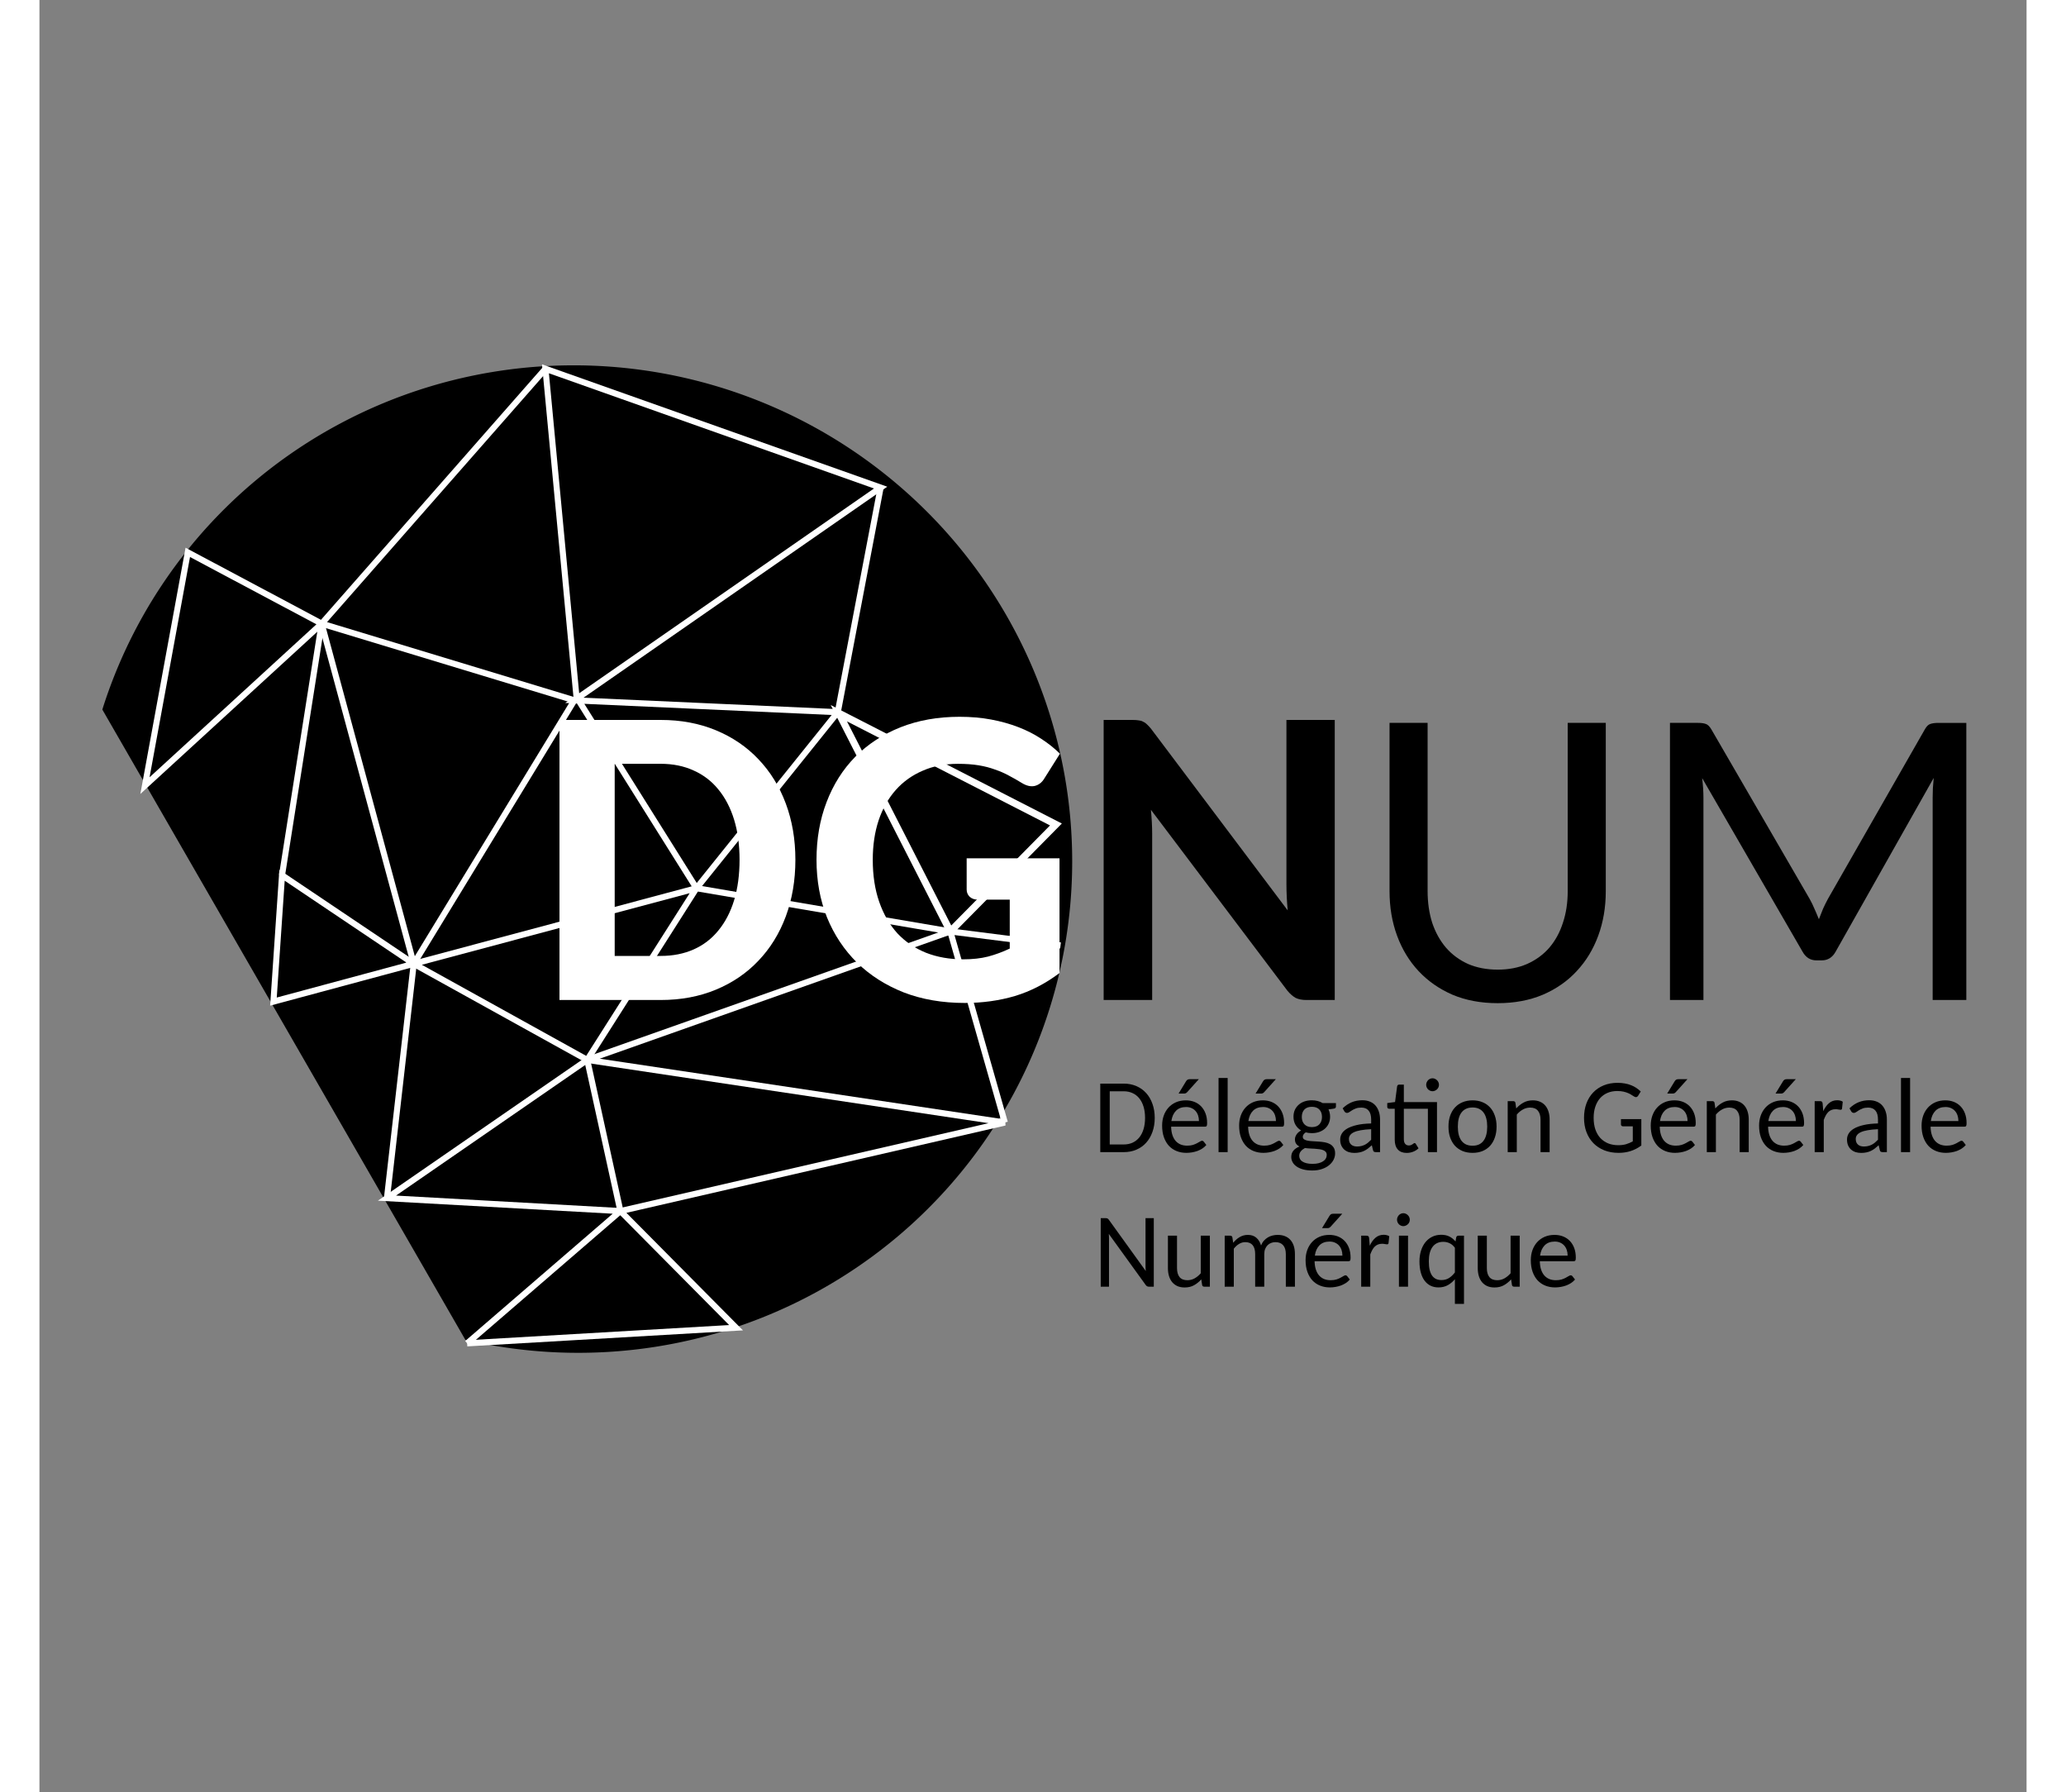 <?xml version="1.0" encoding="UTF-8" standalone="no"?>
<svg
   version="1.1"
   x="0"
   y="0"
   width="113"
   height="98"
   viewBox="0 -66 295 266"
   xml:space="preserve"
   id="svg543"
   sodipodi:docname="marianne.svg"
   inkscape:version="1.2.1 (9c6d41e410, 2022-07-14)"
   inkscape:export-filename="marianne.png"
   inkscape:export-xdpi="55.221237"
   inkscape:export-ydpi="55.221237"
   xmlns:inkscape="http://www.inkscape.org/namespaces/inkscape"
   xmlns:sodipodi="http://sodipodi.sourceforge.net/DTD/sodipodi-0.dtd"
   xmlns="http://www.w3.org/2000/svg"
   xmlns:svg="http://www.w3.org/2000/svg"><rect x="0" y="-66" width="295" height="266" fill="#808080" stroke="none"/><defs
     id="defs547" /><sodipodi:namedview
     id="namedview545"
     pagecolor="#ffffff"
     bordercolor="#666666"
     borderopacity="1.0"
     inkscape:showpageshadow="2"
     inkscape:pageopacity="0.0"
     inkscape:pagecheckerboard="0"
     inkscape:deskcolor="#d1d1d1"
     showgrid="false"
     showguides="true"
     inkscape:zoom="4.1530612"
     inkscape:cx="-4.2137592"
     inkscape:cy="53.815725"
     inkscape:window-width="1920"
     inkscape:window-height="1001"
     inkscape:window-x="-9"
     inkscape:window-y="-9"
     inkscape:window-maximized="1"
     inkscape:current-layer="text13534"><sodipodi:guide
       position="15.086,94.113"
       orientation="1,0"
       id="guide666"
       inkscape:locked="false" /><sodipodi:guide
       position="279.728,97.381"
       orientation="1,0"
       id="guide668"
       inkscape:locked="false" /><sodipodi:guide
       position="171.608,191.494"
       orientation="0,-1"
       id="guide670"
       inkscape:locked="false" /><sodipodi:guide
       position="225.039,92.806"
       orientation="0,-1"
       id="guide672"
       inkscape:locked="false" /></sodipodi:namedview><style
     id="style533">.st0{fill:#1f356c}</style><g
     id="g984"
     transform="matrix(0.975,0,0,0.983,-1.015,-97.052)"><g
       id="g4026-0-6"
       transform="matrix(0.485,0,0,0.485,-1099.788,259.122)"><g
         id="g5762-0-7-2-5-3-7"
         transform="translate(341.658,-1227.51)"><path
           style="fill:#000000;stroke-width:36.811;stroke-dasharray:36.811, 36.811"
           id="path15082-0-7-1-4-8-4"
           transform="matrix(-0.14,-0.99,0.991,-0.132,0,0)"
           d="m -1228.105,1792.028 a 153.875,155.697 0 0 1 74.988,203.616 153.875,155.697 0 0 1 -199.205,81.169 153.875,155.697 0 0 1 -85.396,-199.375" /><g
           id="g17548-0-7-0-0-48-3"
           style="fill:none;stroke:#ffffff"><path
             style="color:#000000;fill:#ffffff;stroke:none"
             d="m 2176.504,977.869 1.57,3.049 35.695,69.303 35.305,-35.467 z m 5.109,5.084 63.742,32.396 -31.008,31.152 z"
             id="path16488-9-4-0-4-5-0" /><path
             style="color:#000000;fill:#ffffff;stroke:none"
             d="m 2191.244,909.99 -13.449,69.928 1.869,0.357 13.447,-69.928 z"
             id="path16492-7-1-8-8-0-1" /><path
             style="color:#000000;fill:#ffffff;stroke:none"
             d="m 2212.746,1047.238 17.516,60.873 1.828,-0.525 -16.719,-58.102 33.168,4.174 0.236,-1.889 z"
             id="path16687-6-3-9-4-5-5" /></g><path
           style="color:#000000;fill:#ffffff"
           d="m 2177.99,979.498 -45.4,56.064 77.672,13.121 -110.516,38.77 0.176,1.838 126.119,18.756 -117.447,26.826 36.025,36.025 -82.309,4.744 0.109,1.898 86.543,-4.988 -36.59,-36.592 119.014,-27.186 -0.072,-1.867 -127.312,-18.934 110.371,-38.717 -0.156,-1.834 -78.102,-13.193 43.354,-53.535 z"
           id="path1783-8-7-1-5-0-9" /><path
           style="color:#000000;fill:#ffffff"
           d="m 2085.861,871.799 9.887,103.637 -2.594,1.787 3.682,0.164 36.02,56.922 -89.797,23.811 57.322,31.492 35.1,-54.713 -36.328,-57.408 79.535,3.557 0.084,-1.9 -79.873,-3.57 95.358,-65.684 z m 2.176,2.779 102.062,35.869 -92.561,63.754 z m 44.193,161.863 -32.49,50.648 -51.603,-28.352 z"
           id="path1818-1-8-4-5-0-4" /><path
           style="color:#000000;fill:#ffffff"
           d="m 2100.99,1088.145 -1.857,0.41 10.422,47.068 1.857,-0.412 z"
           id="path1853-9-6-6-2-3-7" /><path
           style="color:#000000;fill:#ffffff"
           d="m 2099.523,1087.564 -65.176,44.613 73.717,4.057 -46.318,39.635 1.236,1.445 49.92,-42.717 -72.865,-4.01 60.561,-41.453 z"
           id="path1890-4-3-6-6-4-0" /><path
           style="color:#000000;fill:#ffffff"
           d="m 2086.238,872.559 -71.25,80.453 79.582,23.941 -49.783,80.978 1.621,0.996 51.076,-83.084 -79.102,-23.797 69.279,-78.229 z"
           id="path1925-8-5-7-9-1-1" /><path
           style="color:#000000;fill:#ffffff"
           d="m 2017.603,952.279 -1.836,0.5 28.865,105.723 -8.385,72.771 1.891,0.217 8.426,-73.135 z"
           id="path1960-9-8-7-6-5-5" /><path
           style="color:#000000;fill:#ffffff"
           d="m 1973.963,928.896 -14.197,76.664 58.562,-53.24 -1.199,-0.633 z m 1.398,2.889 39.684,20.951 -52.383,47.619 z"
           id="path1995-3-1-8-2-1-2" /><path
           style="color:#000000;fill:#ffffff"
           d="m 2003.41,1029.16 -2.893,42.297 47.357,-12.652 -1.75,-1.166 z m 1.674,3.402 38.234,25.49 -40.723,10.881 z"
           id="path2030-4-6-3-5-9-3" /><path
           style="color:#000000;fill:#ffffff"
           d="m 2015.746,952.381 -12.44,78.332 1.879,0.297 12.44,-78.332 z"
           id="path2065-4-7-6-0-4-4" /></g></g><g
       aria-label="Délégation GénéraleNumérique"
       id="text13534"
       style="font-size:139.027px;stroke-width:5.214"
       transform="matrix(0.116,0,0,0.116,180.06,170.054)"><path
         d="m -79.328,261.441 q 0,10.047 -2.987,18.261 -2.919,8.214 -8.282,14.12 -5.295,5.838 -12.83,9.029 -7.467,3.191 -16.564,3.191 h -30.819 v -89.2 h 30.819 q 9.097,0 16.564,3.258 7.535,3.191 12.83,9.029 5.363,5.838 8.282,14.12 2.987,8.214 2.987,18.193 z m -12.694,0 q 0,-8.146 -1.969,-14.527 -1.969,-6.449 -5.634,-10.929 -3.666,-4.48 -8.825,-6.788 -5.159,-2.376 -11.54,-2.376 h -18.397 V 296.062 h 18.397 q 6.381,0 11.54,-2.308 5.159,-2.376 8.825,-6.788 3.666,-4.48 5.634,-10.929 1.969,-6.449 1.969,-14.595 z"
         style="-inkscape-font-specification:'Carlito Light'"
         id="path770" /><path
         d="m -69.62,306.041 z m 31.227,-67.409 q 5.974,0 11.065,1.969 5.091,1.969 8.825,5.77 3.734,3.802 5.838,9.3 2.104,5.499 2.104,12.626 0,2.783 -0.611,3.734 -0.611,0.882 -2.24,0.882 h -44.396 q 0.136,6.245 1.697,10.929 1.561,4.616 4.277,7.671 2.783,3.055 6.585,4.616 3.802,1.493 8.486,1.493 4.345,0 7.535,-0.95 3.191,-1.018 5.431,-2.24 2.308,-1.222 3.869,-2.172 1.561,-1.018 2.715,-1.018 0.747,0 1.29,0.339 0.543,0.272 0.95,0.815 l 3.394,4.345 q -2.24,2.647 -5.295,4.616 -2.987,1.901 -6.449,3.191 -3.462,1.222 -7.196,1.833 -3.666,0.611 -7.264,0.611 -6.924,0 -12.762,-2.308 -5.838,-2.308 -10.115,-6.788 -4.209,-4.548 -6.585,-11.133 -2.376,-6.653 -2.376,-15.274 0,-6.924 2.104,-12.898 2.172,-6.042 6.177,-10.454 4.073,-4.48 9.843,-6.992 5.838,-2.512 13.102,-2.512 z m 0.204,8.689 q -8.35,0 -13.237,4.888 -4.82,4.888 -6.042,13.373 h 36.182 q 0,-4.005 -1.154,-7.332 -1.154,-3.394 -3.326,-5.77 -2.172,-2.444 -5.363,-3.802 -3.123,-1.358 -7.06,-1.358 z m 16.767,-36.25 -15.342,16.903 q -0.95,1.018 -1.901,1.426 -0.882,0.407 -2.24,0.407 h -7.128 l 9.707,-15.817 q 0.882,-1.493 1.969,-2.172 1.086,-0.747 3.258,-0.747 z"
         style="-inkscape-font-specification:'Carlito Light'"
         id="path772" /><path
         d="m 16.389,209.51 v 96.531 H 4.442 v -96.531 z"
         style="-inkscape-font-specification:'Carlito Light'"
         id="path774" /><path
         d="M 31.46,306.041 Z M 62.686,238.632 q 5.974,0 11.065,1.969 5.091,1.969 8.825,5.77 3.734,3.802 5.838,9.3 2.104,5.499 2.104,12.626 0,2.783 -0.611,3.734 -0.611,0.882 -2.24,0.882 H 43.271 q 0.136,6.245 1.697,10.929 1.561,4.616 4.277,7.671 2.783,3.055 6.585,4.616 3.802,1.493 8.486,1.493 4.345,0 7.535,-0.95 3.191,-1.018 5.431,-2.24 2.308,-1.222 3.869,-2.172 1.561,-1.018 2.715,-1.018 0.747,0 1.29,0.339 0.543,0.272 0.95,0.815 l 3.394,4.345 q -2.24,2.647 -5.295,4.616 -2.987,1.901 -6.449,3.191 -3.462,1.222 -7.196,1.833 -3.666,0.611 -7.264,0.611 -6.924,0 -12.762,-2.308 -5.838,-2.308 -10.115,-6.788 -4.209,-4.548 -6.585,-11.133 -2.376,-6.653 -2.376,-15.274 0,-6.924 2.104,-12.898 2.172,-6.042 6.177,-10.454 4.073,-4.48 9.843,-6.992 5.838,-2.512 13.102,-2.512 z m 0.204,8.689 q -8.35,0 -13.237,4.888 -4.82,4.888 -6.042,13.373 h 36.182 q 0,-4.005 -1.154,-7.332 -1.154,-3.394 -3.326,-5.77 -2.172,-2.444 -5.363,-3.802 -3.123,-1.358 -7.06,-1.358 z m 16.767,-36.25 -15.342,16.903 q -0.95,1.018 -1.901,1.426 -0.882,0.407 -2.24,0.407 h -7.128 l 9.707,-15.817 q 0.882,-1.493 1.969,-2.172 1.086,-0.747 3.258,-0.747 z"
         style="-inkscape-font-specification:'Carlito Light'"
         id="path776" /><path
         d="m 126.905,238.564 q 4.141,0 7.739,0.95 3.598,0.95 6.517,2.715 h 17.378 v 4.412 q 0,2.376 -2.715,2.783 l -7.06,1.018 q 2.104,4.345 2.104,9.504 0,4.888 -1.833,8.825 -1.765,3.937 -4.956,6.721 -3.191,2.783 -7.603,4.345 -4.345,1.493 -9.572,1.493 -4.345,0 -8.01,-1.018 -1.969,1.29 -2.919,2.783 -0.95,1.426 -0.95,2.851 0,2.376 1.833,3.53 1.833,1.154 4.82,1.697 2.987,0.543 6.788,0.679 3.802,0.136 7.739,0.475 4.005,0.272 7.807,0.95 3.802,0.679 6.788,2.376 2.987,1.629 4.82,4.548 1.833,2.851 1.833,7.467 0,4.277 -2.037,8.282 -2.037,4.005 -5.906,7.128 -3.802,3.123 -9.368,4.956 -5.499,1.901 -12.491,1.901 -6.992,0 -12.219,-1.426 -5.227,-1.426 -8.689,-3.869 -3.462,-2.444 -5.159,-5.634 -1.697,-3.191 -1.697,-6.653 0,-4.888 2.851,-8.282 2.919,-3.394 8.01,-5.363 -2.783,-1.29 -4.412,-3.53 -1.629,-2.24 -1.629,-5.974 0,-2.851 2.037,-6.042 2.037,-3.191 6.11,-5.295 -4.684,-2.783 -7.399,-7.332 -2.647,-4.548 -2.647,-10.59 0,-4.888 1.765,-8.825 1.833,-3.937 5.023,-6.721 3.191,-2.851 7.603,-4.345 4.412,-1.493 9.707,-1.493 z m 19.551,71.075 q 0,-2.376 -1.29,-3.869 -1.222,-1.493 -3.394,-2.308 -2.172,-0.882 -5.023,-1.222 -2.851,-0.407 -6.042,-0.611 -3.191,-0.204 -6.517,-0.339 -3.258,-0.136 -6.313,-0.611 -3.326,1.765 -5.431,4.277 -2.104,2.444 -2.104,5.906 0,2.24 1.018,4.141 1.018,1.901 3.123,3.258 2.172,1.426 5.499,2.24 3.326,0.815 7.875,0.815 4.48,0 7.942,-0.882 3.462,-0.882 5.838,-2.444 2.376,-1.493 3.598,-3.666 1.222,-2.104 1.222,-4.684 z m -19.551,-36.182 q 6.585,0 9.911,-3.666 3.394,-3.666 3.394,-9.572 0,-6.042 -3.394,-9.572 -3.326,-3.598 -9.911,-3.598 -6.449,0 -9.843,3.598 -3.326,3.53 -3.326,9.572 0,2.919 0.815,5.363 0.882,2.376 2.512,4.141 1.697,1.765 4.141,2.783 2.512,0.95 5.702,0.95 z"
         style="-inkscape-font-specification:'Carlito Light'"
         id="path778" /><path
         d="m 211.149,306.041 q -1.765,0 -2.715,-0.543 -0.95,-0.543 -1.29,-2.24 l -1.493,-6.177 q -2.58,2.376 -5.091,4.277 -2.444,1.833 -5.159,3.123 -2.715,1.29 -5.838,1.901 -3.123,0.679 -6.856,0.679 -3.869,0 -7.264,-1.018 -3.326,-1.086 -5.906,-3.258 -2.512,-2.24 -4.005,-5.499 -1.426,-3.326 -1.426,-7.807 0,-3.937 2.104,-7.535 2.172,-3.666 6.992,-6.517 4.82,-2.851 12.559,-4.616 7.739,-1.833 19.008,-2.104 v -5.091 q 0,-7.739 -3.326,-11.608 -3.258,-3.937 -9.572,-3.937 -4.209,0 -7.128,1.086 -2.851,1.086 -4.956,2.376 -2.104,1.29 -3.666,2.376 -1.493,1.086 -3.055,1.086 -1.222,0 -2.104,-0.611 -0.882,-0.611 -1.426,-1.561 l -2.172,-3.802 q 5.499,-5.295 11.812,-7.875 6.381,-2.647 14.12,-2.647 5.567,0 9.911,1.833 4.345,1.765 7.264,5.091 2.919,3.326 4.412,7.942 1.561,4.616 1.561,10.251 v 42.428 z m -24.846,-7.332 q 2.987,0 5.499,-0.611 2.512,-0.611 4.752,-1.697 2.24,-1.154 4.209,-2.783 2.037,-1.697 4.005,-3.734 V 276.172 q -7.942,0.339 -13.509,1.358 -5.567,0.95 -9.096,2.58 -3.462,1.629 -5.023,3.869 -1.561,2.172 -1.561,4.888 0,2.58 0.815,4.48 0.882,1.833 2.308,3.055 1.426,1.154 3.394,1.765 1.969,0.543 4.209,0.543 z"
         style="-inkscape-font-specification:'Carlito Light'"
         id="path780" /><path
         d="m 225.88,306.041 z m 65.305,-65.169 v 65.169 h -11.948 v -56.48 h -31.566 v 39.644 q 0,4.073 1.765,6.11 1.833,2.037 4.752,2.037 1.697,0 2.851,-0.475 1.222,-0.475 2.037,-1.086 0.882,-0.611 1.493,-1.086 0.611,-0.475 1.154,-0.475 0.611,0 0.95,0.272 0.407,0.272 0.747,0.882 l 3.53,5.702 q -2.987,2.851 -7.06,4.412 -4.073,1.561 -8.486,1.561 -7.535,0 -11.608,-4.412 -4.073,-4.412 -4.073,-12.626 v -40.459 h -7.332 q -1.086,0 -1.833,-0.679 -0.679,-0.679 -0.679,-1.969 v -4.752 l 10.251,-1.358 2.715,-20.433 q 0.204,-1.018 0.882,-1.629 0.679,-0.611 1.833,-0.611 h 6.11 v 22.741 z m 2.58,-22.47 q 0,1.697 -0.679,3.258 -0.679,1.493 -1.901,2.647 -1.154,1.086 -2.715,1.765 -1.493,0.679 -3.191,0.679 -1.697,0 -3.191,-0.679 -1.493,-0.679 -2.647,-1.765 -1.086,-1.154 -1.765,-2.647 -0.679,-1.561 -0.679,-3.258 0,-1.765 0.679,-3.258 0.679,-1.561 1.765,-2.715 1.154,-1.154 2.647,-1.833 1.493,-0.679 3.191,-0.679 1.697,0 3.191,0.679 1.561,0.679 2.715,1.833 1.222,1.154 1.901,2.715 0.679,1.493 0.679,3.258 z"
         style="-inkscape-font-specification:'Carlito Light'"
         id="path782" /><path
         d="m 337.889,238.632 q 7.264,0 13.102,2.444 5.838,2.376 9.911,6.856 4.073,4.412 6.245,10.726 2.24,6.313 2.24,14.12 0,7.875 -2.24,14.188 -2.172,6.313 -6.245,10.794 -4.073,4.412 -9.911,6.856 -5.838,2.376 -13.102,2.376 -7.264,0 -13.17,-2.376 -5.838,-2.444 -9.979,-6.856 -4.073,-4.48 -6.313,-10.794 -2.172,-6.313 -2.172,-14.188 0,-7.807 2.172,-14.12 2.24,-6.313 6.313,-10.726 4.141,-4.48 9.979,-6.856 5.906,-2.444 13.17,-2.444 z m 0,59.059 q 4.82,0 8.418,-1.629 3.598,-1.697 5.974,-4.888 2.444,-3.191 3.598,-7.807 1.222,-4.616 1.222,-10.522 0,-5.906 -1.222,-10.522 -1.154,-4.616 -3.598,-7.807 -2.376,-3.191 -5.974,-4.888 -3.598,-1.697 -8.418,-1.697 -4.888,0 -8.553,1.697 -3.598,1.697 -6.042,4.888 -2.376,3.191 -3.598,7.807 -1.154,4.616 -1.154,10.522 0,5.906 1.154,10.522 1.222,4.616 3.598,7.807 2.444,3.191 6.042,4.888 3.666,1.629 8.553,1.629 z"
         style="-inkscape-font-specification:'Carlito Light'"
         id="path784" /><path
         d="m 383.983,306.041 v -66.391 h 7.128 q 1.29,0 2.104,0.611 0.815,0.543 0.95,1.833 l 1.018,7.06 q 4.277,-4.752 9.572,-7.603 5.295,-2.919 12.219,-2.919 5.431,0 9.504,1.833 4.141,1.765 6.924,5.091 2.783,3.258 4.209,7.942 1.426,4.616 1.426,10.251 v 42.292 h -11.948 v -42.292 q 0,-7.399 -3.394,-11.54 -3.326,-4.141 -10.183,-4.141 -5.091,0 -9.504,2.444 -4.412,2.376 -8.078,6.653 v 48.877 z"
         style="-inkscape-font-specification:'Carlito Light'"
         id="path786" /><path
         d="m 559.396,297.42 q -6.517,4.82 -13.916,7.196 -7.332,2.376 -15.953,2.376 -10.386,0 -18.804,-3.326 -8.35,-3.326 -14.256,-9.3 -5.906,-6.042 -9.097,-14.391 -3.191,-8.418 -3.191,-18.532 0,-10.183 3.055,-18.532 3.123,-8.418 8.825,-14.391 5.77,-6.042 13.916,-9.368 8.146,-3.326 18.261,-3.326 5.159,0 9.504,0.815 4.412,0.747 8.146,2.24 3.734,1.426 6.856,3.53 3.191,2.104 5.906,4.684 l -3.462,5.567 q -0.815,1.358 -2.172,1.697 -1.358,0.339 -2.919,-0.611 -1.561,-0.882 -3.462,-2.104 -1.833,-1.29 -4.412,-2.376 -2.58,-1.154 -6.11,-1.969 -3.53,-0.815 -8.35,-0.815 -7.06,0 -12.83,2.444 -5.702,2.444 -9.775,6.992 -4.005,4.548 -6.177,11.065 -2.172,6.449 -2.172,14.459 0,8.35 2.24,15.002 2.308,6.585 6.517,11.201 4.277,4.548 10.251,6.992 5.974,2.376 13.373,2.376 5.702,0 10.183,-1.29 4.48,-1.358 8.825,-3.734 v -19.551 h -12.83 q -1.222,0 -1.969,-0.679 -0.747,-0.679 -0.747,-1.697 v -6.992 h 26.746 z"
         style="-inkscape-font-specification:'Carlito Light'"
         id="path788" /><path
         d="m 571.751,306.041 z m 31.227,-67.409 q 5.974,0 11.065,1.969 5.091,1.969 8.825,5.77 3.734,3.802 5.838,9.3 2.104,5.499 2.104,12.626 0,2.783 -0.611,3.734 -0.611,0.882 -2.24,0.882 h -44.396 q 0.136,6.245 1.697,10.929 1.561,4.616 4.277,7.671 2.783,3.055 6.585,4.616 3.802,1.493 8.486,1.493 4.345,0 7.535,-0.95 3.191,-1.018 5.431,-2.24 2.308,-1.222 3.869,-2.172 1.561,-1.018 2.715,-1.018 0.747,0 1.29,0.339 0.543,0.272 0.95,0.815 l 3.394,4.345 q -2.24,2.647 -5.295,4.616 -2.987,1.901 -6.449,3.191 -3.462,1.222 -7.196,1.833 -3.666,0.611 -7.264,0.611 -6.924,0 -12.762,-2.308 -5.838,-2.308 -10.115,-6.788 -4.209,-4.548 -6.585,-11.133 -2.376,-6.653 -2.376,-15.274 0,-6.924 2.104,-12.898 2.172,-6.042 6.177,-10.454 4.073,-4.48 9.843,-6.992 5.838,-2.512 13.102,-2.512 z m 0.204,8.689 q -8.35,0 -13.237,4.888 -4.82,4.888 -6.042,13.373 h 36.182 q 0,-4.005 -1.154,-7.332 -1.154,-3.394 -3.326,-5.77 -2.172,-2.444 -5.363,-3.802 -3.123,-1.358 -7.06,-1.358 z m 16.767,-36.25 -15.342,16.903 q -0.95,1.018 -1.901,1.426 -0.882,0.407 -2.24,0.407 h -7.128 l 9.707,-15.817 q 0.882,-1.493 1.969,-2.172 1.086,-0.747 3.258,-0.747 z"
         style="-inkscape-font-specification:'Carlito Light'"
         id="path790" /><path
         d="m 645.337,306.041 v -66.391 h 7.128 q 1.29,0 2.104,0.611 0.815,0.543 0.95,1.833 l 1.018,7.06 q 4.277,-4.752 9.572,-7.603 5.295,-2.919 12.219,-2.919 5.431,0 9.504,1.833 4.141,1.765 6.924,5.091 2.783,3.258 4.209,7.942 1.426,4.616 1.426,10.251 v 42.292 h -11.948 v -42.292 q 0,-7.399 -3.394,-11.54 -3.326,-4.141 -10.183,-4.141 -5.091,0 -9.504,2.444 -4.412,2.376 -8.078,6.653 v 48.877 z"
         style="-inkscape-font-specification:'Carlito Light'"
         id="path792" /><path
         d="M 713.968,306.041 Z M 745.195,238.632 q 5.974,0 11.065,1.969 5.091,1.969 8.825,5.77 3.734,3.802 5.838,9.3 2.104,5.499 2.104,12.626 0,2.783 -0.611,3.734 -0.611,0.882 -2.24,0.882 H 725.78 q 0.136,6.245 1.697,10.929 1.561,4.616 4.277,7.671 2.783,3.055 6.585,4.616 3.802,1.493 8.486,1.493 4.345,0 7.535,-0.95 3.191,-1.018 5.431,-2.24 2.308,-1.222 3.869,-2.172 1.561,-1.018 2.715,-1.018 0.747,0 1.29,0.339 0.543,0.272 0.95,0.815 l 3.394,4.345 q -2.24,2.647 -5.295,4.616 -2.987,1.901 -6.449,3.191 -3.462,1.222 -7.196,1.833 -3.666,0.611 -7.264,0.611 -6.924,0 -12.762,-2.308 -5.838,-2.308 -10.115,-6.788 -4.209,-4.548 -6.585,-11.133 -2.376,-6.653 -2.376,-15.274 0,-6.924 2.104,-12.898 2.172,-6.042 6.177,-10.454 4.073,-4.48 9.843,-6.992 5.838,-2.512 13.102,-2.512 z m 0.204,8.689 q -8.35,0 -13.237,4.888 -4.82,4.888 -6.042,13.373 h 36.182 q 0,-4.005 -1.154,-7.332 -1.154,-3.394 -3.326,-5.77 -2.172,-2.444 -5.363,-3.802 -3.123,-1.358 -7.06,-1.358 z m 16.767,-36.25 -15.342,16.903 q -0.95,1.018 -1.901,1.426 -0.882,0.407 -2.24,0.407 h -7.128 l 9.707,-15.817 q 0.882,-1.493 1.969,-2.172 1.086,-0.747 3.258,-0.747 z"
         style="-inkscape-font-specification:'Carlito Light'"
         id="path794" /><path
         d="m 786.944,306.041 v -66.391 h 6.856 q 1.901,0 2.647,0.747 0.815,0.747 0.95,2.512 l 0.815,9.775 q 3.055,-6.585 7.535,-10.386 4.48,-3.802 10.794,-3.802 2.104,0 3.937,0.475 1.833,0.407 3.326,1.426 l -0.95,8.825 q -0.204,1.697 -1.901,1.697 -0.95,0 -2.715,-0.339 -1.697,-0.407 -3.802,-0.407 -3.055,0 -5.431,0.95 -2.308,0.882 -4.209,2.715 -1.833,1.765 -3.258,4.345 -1.426,2.58 -2.647,5.906 v 41.952 z"
         style="-inkscape-font-specification:'Carlito Light'"
         id="path796" /><path
         d="m 876.415,306.041 q -1.765,0 -2.715,-0.543 -0.95,-0.543 -1.29,-2.24 l -1.493,-6.177 q -2.58,2.376 -5.091,4.277 -2.444,1.833 -5.159,3.123 -2.715,1.29 -5.838,1.901 -3.123,0.679 -6.856,0.679 -3.869,0 -7.264,-1.018 -3.326,-1.086 -5.906,-3.258 -2.512,-2.24 -4.005,-5.499 -1.426,-3.326 -1.426,-7.807 0,-3.937 2.104,-7.535 2.172,-3.666 6.992,-6.517 4.82,-2.851 12.559,-4.616 7.739,-1.833 19.008,-2.104 v -5.091 q 0,-7.739 -3.326,-11.608 -3.258,-3.937 -9.572,-3.937 -4.209,0 -7.128,1.086 -2.851,1.086 -4.956,2.376 -2.104,1.29 -3.666,2.376 -1.493,1.086 -3.055,1.086 -1.222,0 -2.104,-0.611 -0.882,-0.611 -1.426,-1.561 l -2.172,-3.802 q 5.499,-5.295 11.812,-7.875 6.381,-2.647 14.12,-2.647 5.567,0 9.911,1.833 4.345,1.765 7.264,5.091 2.919,3.326 4.412,7.942 1.561,4.616 1.561,10.251 v 42.428 z m -24.846,-7.332 q 2.987,0 5.499,-0.611 2.512,-0.611 4.752,-1.697 2.24,-1.154 4.209,-2.783 2.037,-1.697 4.005,-3.734 V 276.172 q -7.942,0.339 -13.509,1.358 -5.567,0.95 -9.096,2.58 -3.462,1.629 -5.023,3.869 -1.561,2.172 -1.561,4.888 0,2.58 0.815,4.48 0.882,1.833 2.308,3.055 1.426,1.154 3.394,1.765 1.969,0.543 4.209,0.543 z"
         style="-inkscape-font-specification:'Carlito Light'"
         id="path798" /><path
         d="m 912.19,209.51 v 96.531 h -11.948 v -96.531 z"
         style="-inkscape-font-specification:'Carlito Light'"
         id="path800" /><path
         d="m 958.487,238.632 q 5.974,0 11.065,1.969 5.091,1.969 8.825,5.77 3.734,3.802 5.838,9.3 2.104,5.499 2.104,12.626 0,2.783 -0.611,3.734 -0.611,0.882 -2.24,0.882 h -44.396 q 0.136,6.245 1.697,10.929 1.561,4.616 4.277,7.671 2.783,3.055 6.585,4.616 3.802,1.493 8.486,1.493 4.345,0 7.535,-0.95 3.191,-1.018 5.431,-2.24 2.308,-1.222 3.869,-2.172 1.561,-1.018 2.715,-1.018 0.747,0 1.29,0.339 0.543,0.272 0.95,0.815 l 3.394,4.345 q -2.24,2.647 -5.295,4.616 -2.987,1.901 -6.449,3.191 -3.462,1.222 -7.196,1.833 -3.666,0.611 -7.264,0.611 -6.924,0 -12.762,-2.308 -5.838,-2.308 -10.115,-6.788 -4.209,-4.548 -6.585,-11.133 -2.376,-6.653 -2.376,-15.274 0,-6.924 2.104,-12.898 2.172,-6.042 6.177,-10.454 4.073,-4.48 9.843,-6.992 5.838,-2.512 13.102,-2.512 z m 0.204,8.689 q -8.35,0 -13.237,4.888 -4.82,4.888 -6.042,13.373 h 36.182 q 0,-4.005 -1.154,-7.332 -1.154,-3.394 -3.326,-5.77 -2.172,-2.444 -5.363,-3.802 -3.123,-1.358 -7.06,-1.358 z"
         style="-inkscape-font-specification:'Carlito Light'"
         id="path802" /><path
         d="m -143.75,391.983 q 1.561,0 2.376,0.407 0.815,0.339 1.833,1.697 l 48.469,66.73 q -0.136,-1.629 -0.272,-3.191 -0.068,-1.629 -0.068,-2.987 V 391.983 h 10.861 v 89.2 h -6.245 q -1.426,0 -2.444,-0.475 -0.95,-0.475 -1.901,-1.697 l -48.469,-66.527 q 0.136,1.561 0.204,2.987 0.068,1.426 0.068,2.715 v 62.997 h -10.861 V 391.983 h 6.449 z"
         style="-inkscape-font-specification:'Carlito Light'"
         id="path804" /><path
         d="m -50.069,414.792 v 42.292 q 0,7.467 3.326,11.608 3.394,4.073 10.251,4.073 5.091,0 9.436,-2.376 4.412,-2.444 8.146,-6.653 v -48.945 h 11.948 v 66.391 h -7.196 q -1.222,0 -2.037,-0.543 -0.815,-0.611 -0.95,-1.901 l -1.086,-7.06 q -4.277,4.752 -9.572,7.671 -5.227,2.851 -12.151,2.851 -5.431,0 -9.572,-1.765 -4.073,-1.833 -6.856,-5.091 -2.783,-3.326 -4.209,-7.942 -1.426,-4.684 -1.426,-10.318 v -42.292 z"
         style="-inkscape-font-specification:'Carlito Light'"
         id="path806" /><path
         d="m 12.52,481.183 v -66.391 h 7.06 q 1.358,0 2.104,0.611 0.815,0.543 0.95,1.833 l 1.018,6.788 q 1.901,-2.24 3.937,-4.073 2.104,-1.901 4.48,-3.258 2.376,-1.426 5.091,-2.172 2.715,-0.747 5.77,-0.747 6.856,0 11.133,3.734 4.345,3.734 6.177,10.047 1.426,-3.666 3.734,-6.245 2.376,-2.58 5.227,-4.277 2.851,-1.697 6.11,-2.444 3.258,-0.815 6.653,-0.815 10.861,0 16.767,6.517 5.974,6.517 5.974,18.6 v 42.292 H 92.759 v -42.292 q 0,-7.739 -3.53,-11.676 -3.53,-4.005 -10.115,-4.005 -2.987,0 -5.634,1.018 -2.647,0.95 -4.684,2.987 -1.969,1.969 -3.191,4.888 -1.154,2.919 -1.154,6.788 v 42.292 H 52.504 v -42.292 q 0,-7.942 -3.326,-11.812 -3.258,-3.869 -9.64,-3.869 -4.345,0 -8.146,2.308 -3.802,2.24 -6.924,6.245 v 49.42 z"
         style="-inkscape-font-specification:'Carlito Light'"
         id="path808" /><path
         d="m 118.691,481.183 z m 31.227,-67.409 q 5.974,0 11.065,1.969 5.091,1.969 8.825,5.77 3.734,3.802 5.838,9.3 2.104,5.499 2.104,12.626 0,2.783 -0.611,3.734 -0.611,0.882 -2.24,0.882 h -44.396 q 0.136,6.245 1.697,10.929 1.561,4.616 4.277,7.671 2.783,3.055 6.585,4.616 3.802,1.493 8.486,1.493 4.345,0 7.535,-0.95 3.191,-1.018 5.431,-2.24 2.308,-1.222 3.869,-2.172 1.561,-1.018 2.715,-1.018 0.747,0 1.29,0.339 0.543,0.272 0.95,0.815 l 3.394,4.345 q -2.24,2.647 -5.295,4.616 -2.987,1.901 -6.449,3.191 -3.462,1.222 -7.196,1.833 -3.666,0.611 -7.264,0.611 -6.924,0 -12.762,-2.308 -5.838,-2.308 -10.115,-6.788 -4.209,-4.548 -6.585,-11.133 -2.376,-6.653 -2.376,-15.274 0,-6.924 2.104,-12.898 2.172,-6.042 6.177,-10.454 4.073,-4.48 9.843,-6.992 5.838,-2.512 13.102,-2.512 z m 0.204,8.689 q -8.35,0 -13.237,4.888 -4.82,4.888 -6.042,13.373 h 36.182 q 0,-4.005 -1.154,-7.332 -1.154,-3.394 -3.326,-5.77 -2.172,-2.444 -5.363,-3.802 -3.123,-1.358 -7.06,-1.358 z m 16.767,-36.25 -15.342,16.903 q -0.95,1.018 -1.901,1.426 -0.882,0.407 -2.24,0.407 h -7.128 l 9.707,-15.817 q 0.882,-1.493 1.969,-2.172 1.086,-0.747 3.258,-0.747 z"
         style="-inkscape-font-specification:'Carlito Light'"
         id="path810" /><path
         d="m 191.667,481.183 v -66.391 h 6.856 q 1.901,0 2.647,0.747 0.815,0.747 0.95,2.512 l 0.815,9.775 q 3.055,-6.585 7.535,-10.386 4.48,-3.802 10.794,-3.802 2.104,0 3.937,0.475 1.833,0.407 3.326,1.426 l -0.95,8.825 q -0.204,1.697 -1.901,1.697 -0.95,0 -2.715,-0.339 -1.697,-0.407 -3.802,-0.407 -3.055,0 -5.431,0.95 -2.308,0.882 -4.209,2.715 -1.833,1.765 -3.258,4.345 -1.426,2.58 -2.647,5.906 v 41.952 z"
         style="-inkscape-font-specification:'Carlito Light'"
         id="path812" /><path
         d="m 238.71,481.183 z m 14.459,-66.391 v 66.391 h -11.948 v -66.391 z m 2.308,-20.773 q 0,1.697 -0.679,3.258 -0.679,1.493 -1.901,2.647 -1.154,1.086 -2.715,1.765 -1.493,0.679 -3.191,0.679 -1.697,0 -3.191,-0.679 -1.493,-0.679 -2.647,-1.765 -1.086,-1.154 -1.765,-2.647 -0.679,-1.561 -0.679,-3.258 0,-1.765 0.679,-3.258 0.679,-1.561 1.765,-2.715 1.154,-1.154 2.647,-1.833 1.493,-0.679 3.191,-0.679 1.697,0 3.191,0.679 1.561,0.679 2.715,1.833 1.222,1.154 1.901,2.715 0.679,1.493 0.679,3.258 z"
         style="-inkscape-font-specification:'Carlito Light'"
         id="path814" /><path
         d="m 326.62,414.792 v 88.793 h -11.948 v -32.109 q -4.141,4.888 -9.436,7.807 -5.295,2.851 -12.083,2.851 -5.702,0 -10.318,-2.172 -4.616,-2.24 -7.875,-6.517 -3.258,-4.277 -5.023,-10.59 -1.765,-6.381 -1.765,-14.663 0,-7.332 1.969,-13.645 1.969,-6.381 5.634,-10.997 3.666,-4.616 8.961,-7.264 5.295,-2.647 11.948,-2.647 6.449,0 10.861,2.308 4.48,2.24 7.942,6.381 l 0.882,-5.091 q 0.475,-2.444 3.123,-2.444 z m -29.598,57.77 q 5.634,0 9.843,-2.58 4.209,-2.647 7.807,-7.332 v -32.109 q -3.055,-4.141 -6.924,-5.906 -3.802,-1.833 -8.35,-1.833 -9.096,0 -14.052,6.585 -4.888,6.585 -4.888,18.804 0,6.449 1.086,11.065 1.154,4.616 3.258,7.603 2.172,2.919 5.227,4.345 3.123,1.358 6.992,1.358 z"
         style="-inkscape-font-specification:'Carlito Light'"
         id="path816" /><path
         d="m 356.625,414.792 v 42.292 q 0,7.467 3.326,11.608 3.394,4.073 10.251,4.073 5.091,0 9.436,-2.376 4.412,-2.444 8.146,-6.653 v -48.945 h 11.948 v 66.391 h -7.196 q -1.222,0 -2.037,-0.543 -0.815,-0.611 -0.95,-1.901 l -1.086,-7.06 q -4.277,4.752 -9.572,7.671 -5.227,2.851 -12.151,2.851 -5.431,0 -9.572,-1.765 -4.073,-1.833 -6.856,-5.091 -2.783,-3.326 -4.209,-7.942 -1.426,-4.684 -1.426,-10.318 v -42.292 z"
         style="-inkscape-font-specification:'Carlito Light'"
         id="path818" /><path
         d="m 445.554,413.774 q 5.974,0 11.065,1.969 5.091,1.969 8.825,5.77 3.734,3.802 5.838,9.3 2.104,5.499 2.104,12.626 0,2.783 -0.611,3.734 -0.611,0.882 -2.24,0.882 h -44.396 q 0.136,6.245 1.697,10.929 1.561,4.616 4.277,7.671 2.783,3.055 6.585,4.616 3.802,1.493 8.486,1.493 4.345,0 7.535,-0.95 3.191,-1.018 5.431,-2.24 2.308,-1.222 3.869,-2.172 1.561,-1.018 2.715,-1.018 0.747,0 1.29,0.339 0.543,0.272 0.95,0.815 l 3.394,4.345 q -2.24,2.647 -5.295,4.616 -2.987,1.901 -6.449,3.191 -3.462,1.222 -7.196,1.833 -3.666,0.611 -7.264,0.611 -6.924,0 -12.762,-2.308 -5.838,-2.308 -10.115,-6.788 -4.209,-4.548 -6.585,-11.133 -2.376,-6.653 -2.376,-15.274 0,-6.924 2.104,-12.898 2.172,-6.042 6.177,-10.454 4.073,-4.48 9.843,-6.992 5.838,-2.512 13.102,-2.512 z m 0.204,8.689 q -8.35,0 -13.237,4.888 -4.82,4.888 -6.042,13.373 h 36.182 q 0,-4.005 -1.154,-7.332 -1.154,-3.394 -3.326,-5.77 -2.172,-2.444 -5.363,-3.802 -3.123,-1.358 -7.06,-1.358 z"
         style="-inkscape-font-specification:'Carlito Light'"
         id="path820" /></g><path
       d="m 116.143,161.408 q 0,4.649 -1.465,8.566 -1.465,3.885 -4.172,6.687 -2.675,2.802 -6.464,4.363 -3.789,1.56 -8.407,1.56 h -15.412 v -42.288 h 15.412 q 4.617,0 8.407,1.56 3.789,1.56 6.464,4.363 2.707,2.802 4.172,6.687 1.465,3.885 1.465,8.502 z m -8.502,0 q 0,-3.375 -0.828,-6.05 -0.828,-2.675 -2.388,-4.554 -1.528,-1.879 -3.758,-2.866 -2.229,-1.019 -5.031,-1.019 h -7.006 v 29.01 h 7.006 q 2.802,0 5.031,-0.987 2.229,-0.987 3.758,-2.866 1.56,-1.879 2.388,-4.554 0.828,-2.707 0.828,-6.114 z"
       style="-inkscape-font-specification:'Carlito Bold';fill:#ffffff;stroke-width:0.923"
       id="path823" /><path
       d="m 156.362,178.508 q -3.184,2.388 -6.783,3.471 -3.598,1.051 -7.643,1.051 -5.127,0 -9.298,-1.592 -4.14,-1.624 -7.101,-4.49 -2.961,-2.898 -4.586,-6.846 -1.592,-3.98 -1.592,-8.693 0,-4.745 1.528,-8.693 1.528,-3.98 4.363,-6.846 2.866,-2.866 6.878,-4.458 4.044,-1.592 9.012,-1.592 2.579,0 4.808,0.414 2.229,0.414 4.14,1.146 1.911,0.732 3.471,1.751 1.592,1.019 2.866,2.261 l -2.388,3.758 q -0.541,0.892 -1.465,1.115 -0.892,0.191 -1.942,-0.446 -0.987,-0.605 -1.974,-1.115 -0.987,-0.541 -2.134,-0.923 -1.115,-0.414 -2.484,-0.637 -1.369,-0.223 -3.153,-0.223 -2.993,0 -5.382,1.051 -2.388,1.019 -4.076,2.898 -1.688,1.879 -2.611,4.585 -0.892,2.675 -0.892,5.955 0,3.567 0.987,6.369 0.987,2.802 2.77,4.745 1.815,1.911 4.363,2.93 2.548,0.987 5.668,0.987 2.102,0 3.758,-0.414 1.688,-0.446 3.312,-1.21 v -7.388 h -4.872 q -0.764,0 -1.242,-0.446 -0.446,-0.446 -0.446,-1.083 V 161.185 h 14.139 z"
       style="-inkscape-font-specification:'Carlito Bold';fill:#ffffff;stroke-width:0.923"
       id="path825" /><path
       d="m 167.475,140.296 q 0.541,0 0.923,0.064 0.382,0.032 0.669,0.191 0.318,0.127 0.573,0.382 0.287,0.255 0.637,0.669 l 20.826,27.449 q -0.191,-2.102 -0.191,-3.98 v -24.774 h 7.356 v 42.288 h -4.299 q -0.987,0 -1.656,-0.318 -0.637,-0.35 -1.274,-1.115 l -20.762,-27.29 q 0.191,1.974 0.191,3.662 v 25.061 h -7.388 v -42.288 z"
       style="-inkscape-font-specification:'Carlito Bold';stroke-width:0.923"
       id="path827" /><path
       d="m 223.074,177.999 q 2.516,0 4.49,-0.86 2.006,-0.892 3.375,-2.452 1.369,-1.592 2.07,-3.758 0.732,-2.165 0.732,-4.777 v -25.411 h 5.796 v 25.411 q 0,3.63 -1.146,6.719 -1.146,3.089 -3.28,5.35 -2.102,2.261 -5.159,3.567 -3.057,1.274 -6.878,1.274 -3.821,0 -6.878,-1.274 -3.025,-1.306 -5.159,-3.567 -2.134,-2.261 -3.28,-5.35 -1.146,-3.089 -1.146,-6.719 v -25.411 h 5.796 v 25.379 q 0,2.611 0.701,4.808 0.732,2.165 2.102,3.758 1.369,1.56 3.344,2.452 2.006,0.86 4.522,0.86 z"
       style="-inkscape-font-specification:Carlito;stroke-width:0.923"
       id="path829" /><path
       d="m 270.585,167.331 q 0.414,0.732 0.732,1.497 0.35,0.764 0.669,1.56 0.318,-0.828 0.637,-1.592 0.35,-0.764 0.732,-1.465 l 14.776,-25.634 q 0.382,-0.669 0.828,-0.796 0.446,-0.159 1.21,-0.159 h 4.267 V 182.584 h -5.127 v -30.538 q 0,-0.637 0.032,-1.401 0.064,-0.796 0.127,-1.592 l -14.935,26.239 q -0.732,1.306 -2.102,1.306 h -0.828 q -1.369,0 -2.102,-1.306 l -15.285,-26.207 q 0.191,1.592 0.191,2.961 V 182.584 h -5.095 v -41.843 h 4.267 q 0.764,0 1.178,0.159 0.446,0.127 0.86,0.828 l 14.967,25.602 z"
       style="-inkscape-font-specification:Carlito;stroke-width:0.923"
       id="path831" /></g></svg>

